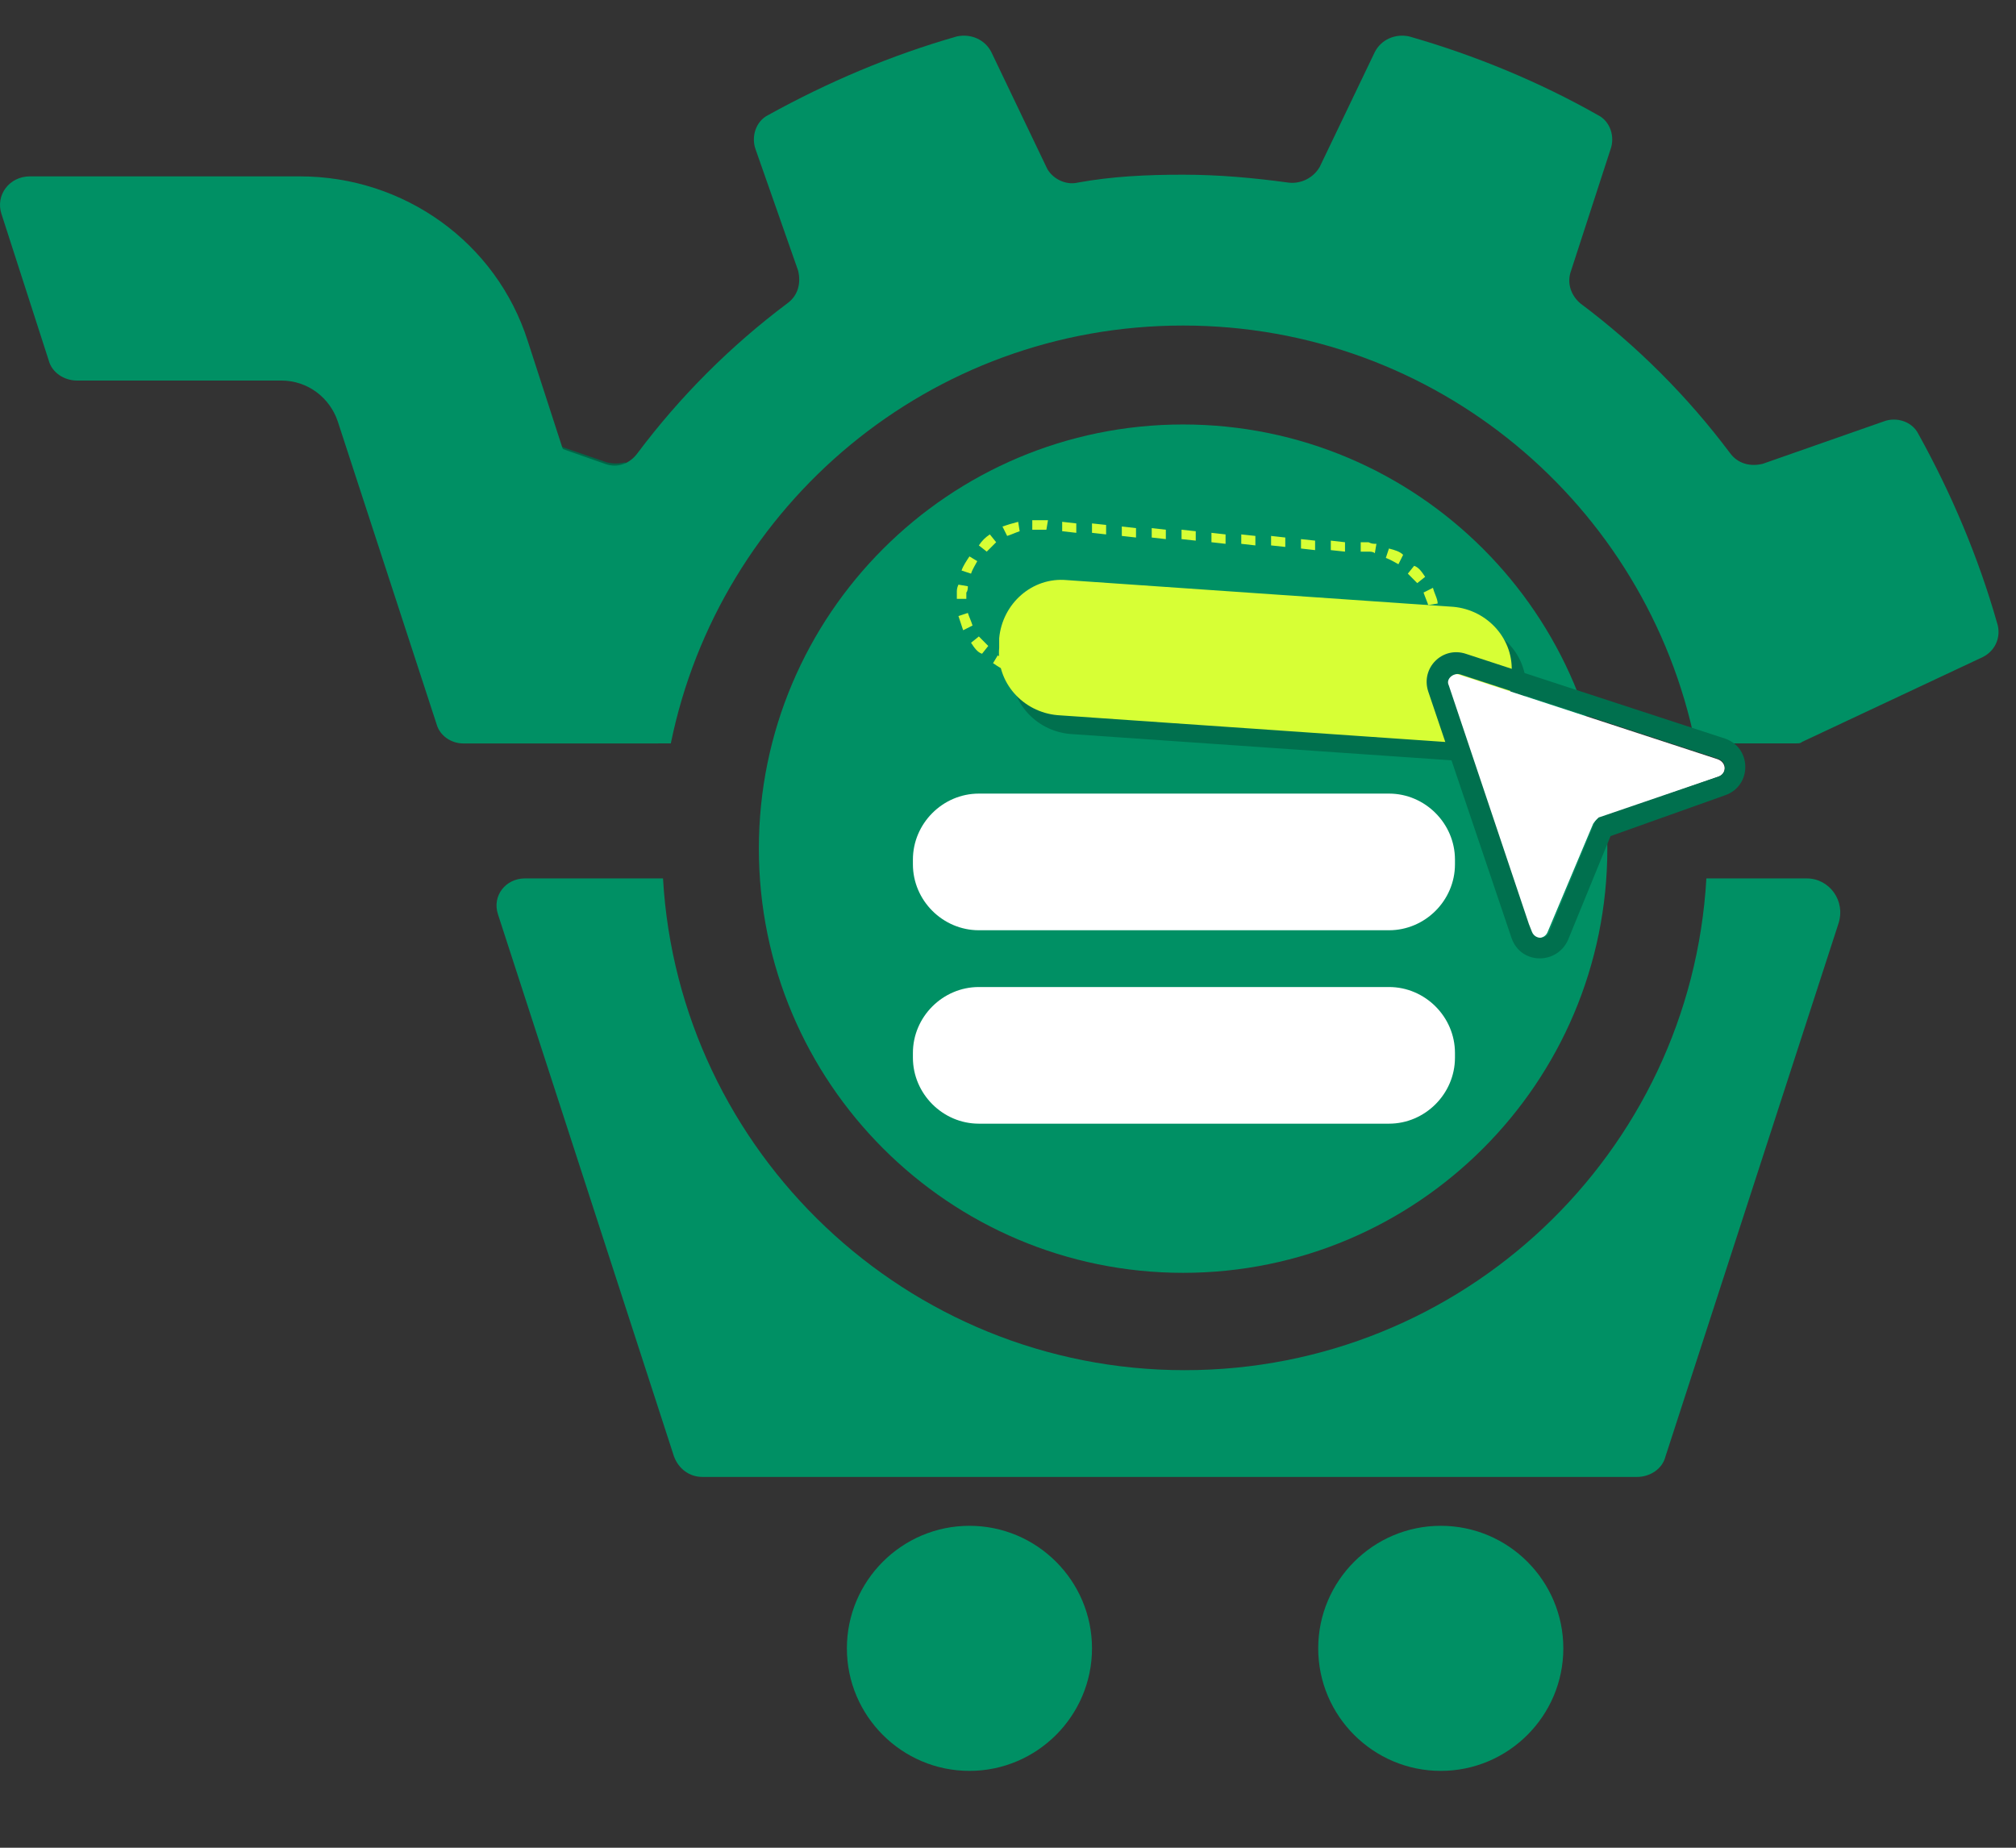<svg width="24" height="22" viewBox="0 0 24 22" fill="none" xmlns="http://www.w3.org/2000/svg">
<rect x="0" y="0" width="24" height="22" fill="#333333" stroke="none"/>
<path d="M7.837 8.853L6.677 5.317L7.22 5.504C7.294 5.523 7.369 5.523 7.444 5.504L7.837 8.853Z" fill="#006647"/>
<path d="M6.284 4.064C5.91 2.885 4.807 2.1 3.572 2.1H0.355C0.111 2.1 -0.057 2.324 0.018 2.549L0.579 4.288C0.617 4.438 0.766 4.531 0.916 4.531H3.348C3.666 4.531 3.927 4.737 4.021 5.018L5.199 8.627C5.237 8.758 5.368 8.852 5.517 8.852H7.837L6.284 4.064Z" fill="#009064"/>
<path d="M11.541 21.085C12.345 21.085 13 20.43 13 19.626C13 18.822 12.345 18.167 11.541 18.167C10.737 18.167 10.082 18.822 10.082 19.626C10.082 20.43 10.737 21.085 11.541 21.085Z" fill="#009064"/>
<path d="M17.152 21.085C17.957 21.085 18.611 20.43 18.611 19.626C18.611 18.822 17.957 18.167 17.152 18.167C16.348 18.167 15.693 18.822 15.693 19.626C15.693 20.43 16.348 21.085 17.152 21.085Z" fill="#009064"/>
<path d="M23.605 7.823L21.454 8.833C21.435 8.851 21.416 8.851 21.379 8.851H20.182C19.602 6.008 17.096 3.876 14.084 3.876C11.072 3.876 8.566 6.008 7.986 8.851H6.732L5.685 5.578C5.591 5.298 5.872 5.054 6.134 5.148L7.2 5.522C7.35 5.578 7.499 5.522 7.593 5.391C8.098 4.718 8.697 4.119 9.37 3.614C9.501 3.521 9.538 3.371 9.501 3.221L8.996 1.781C8.94 1.631 8.996 1.444 9.145 1.37C9.856 0.977 10.604 0.659 11.39 0.434C11.559 0.397 11.727 0.472 11.802 0.621L12.456 1.987C12.512 2.118 12.681 2.211 12.831 2.174C13.242 2.099 13.654 2.08 14.084 2.08C14.514 2.08 14.926 2.118 15.337 2.174C15.487 2.193 15.636 2.118 15.711 1.987L16.366 0.621C16.441 0.472 16.609 0.397 16.777 0.434C17.563 0.659 18.33 0.977 19.022 1.37C19.172 1.444 19.228 1.631 19.172 1.781L18.704 3.221C18.648 3.371 18.704 3.521 18.816 3.614C19.49 4.119 20.088 4.718 20.593 5.391C20.687 5.522 20.837 5.559 20.986 5.522L22.427 5.017C22.576 4.961 22.763 5.017 22.838 5.167C23.231 5.877 23.549 6.626 23.773 7.411C23.83 7.579 23.755 7.748 23.605 7.823Z" fill="#009064"/>
<path d="M21.885 11.001L19.827 17.342C19.79 17.492 19.64 17.585 19.491 17.585H8.361C8.211 17.585 8.08 17.492 8.024 17.342L5.929 10.889C5.854 10.665 6.022 10.459 6.247 10.459H7.893C8.08 13.714 10.792 16.314 14.103 16.314C17.414 16.314 20.127 13.732 20.314 10.459H21.511C21.773 10.459 21.978 10.721 21.885 11.001Z" fill="#009064"/>
<path d="M12.439 7.971C12.477 7.223 13.113 6.662 13.842 6.699L16.91 6.867C17.658 6.905 18.219 7.541 18.182 8.27C18.145 9.018 17.509 9.58 16.779 9.542L13.711 9.374C12.963 9.336 12.383 8.7 12.439 7.971Z" fill="#009064"/>
<path d="M14.085 15.155C16.872 15.155 19.135 12.891 19.135 10.104C19.135 7.317 16.872 5.054 14.085 5.054C11.297 5.054 9.034 7.317 9.034 10.104C9.034 12.891 11.297 15.155 14.085 15.155Z" fill="#009064"/>
<path d="M11.391 7.055C11.428 6.55 11.877 6.157 12.382 6.195L16.273 6.475C16.778 6.513 17.171 6.962 17.133 7.467C17.096 7.972 16.647 8.365 16.142 8.327L12.251 8.047C11.746 8.009 11.353 7.579 11.391 7.055Z" fill="#009064"/>
<path fill-rule="evenodd" clip-rule="evenodd" d="M12.158 8.046L12.177 7.934C12.196 7.934 12.233 7.934 12.252 7.953H12.345V8.065H12.252C12.214 8.046 12.196 8.046 12.158 8.046ZM16.068 8.308V8.196H16.161C16.18 8.196 16.217 8.196 16.236 8.196V8.308C16.199 8.308 16.18 8.308 16.142 8.308H16.068ZM16.423 8.308L16.404 8.196C16.46 8.177 16.498 8.158 16.554 8.14L16.61 8.252C16.535 8.271 16.479 8.289 16.423 8.308ZM16.76 8.158L16.685 8.065C16.722 8.027 16.76 7.99 16.797 7.953L16.891 8.027C16.853 8.083 16.797 8.121 16.76 8.158ZM17.003 7.896L16.91 7.84C16.928 7.803 16.966 7.747 16.984 7.691L17.096 7.728C17.059 7.784 17.04 7.84 17.003 7.896ZM17.134 7.56L17.003 7.522C17.003 7.504 17.003 7.466 17.022 7.448C17.022 7.429 17.022 7.391 17.022 7.373H17.134C17.134 7.41 17.134 7.429 17.134 7.466C17.134 7.485 17.134 7.522 17.134 7.56ZM17.115 7.186L17.003 7.204C16.984 7.148 16.966 7.111 16.947 7.055L17.059 6.999C17.078 7.073 17.115 7.13 17.115 7.186ZM16.966 6.868L16.872 6.943C16.835 6.905 16.797 6.868 16.76 6.83L16.835 6.737C16.891 6.755 16.928 6.812 16.966 6.868ZM16.704 6.606L16.648 6.718C16.61 6.699 16.554 6.662 16.498 6.643L16.535 6.531C16.61 6.55 16.666 6.568 16.704 6.606ZM12.476 6.194H12.383C12.345 6.194 12.326 6.194 12.289 6.194V6.307C12.308 6.307 12.345 6.307 12.364 6.307H12.457L12.476 6.194ZM12.121 6.213L12.139 6.325C12.083 6.344 12.046 6.363 11.99 6.381L11.934 6.269C11.99 6.25 12.046 6.232 12.121 6.213ZM11.784 6.363L11.859 6.456C11.822 6.494 11.784 6.531 11.747 6.568L11.653 6.494C11.691 6.437 11.728 6.4 11.784 6.363ZM11.541 6.625L11.634 6.681C11.616 6.718 11.578 6.774 11.56 6.83L11.447 6.793C11.466 6.737 11.504 6.681 11.541 6.625ZM11.41 6.961L11.522 6.98C11.522 6.999 11.522 7.036 11.504 7.055C11.504 7.073 11.504 7.111 11.504 7.13H11.391C11.391 7.092 11.391 7.073 11.391 7.036C11.391 7.036 11.391 6.999 11.41 6.961ZM11.41 7.335C11.429 7.391 11.447 7.448 11.466 7.504L11.578 7.448C11.56 7.391 11.541 7.354 11.522 7.298L11.41 7.335ZM11.56 7.653L11.653 7.578C11.691 7.616 11.728 7.653 11.765 7.691L11.691 7.784C11.634 7.766 11.597 7.709 11.56 7.653ZM11.99 7.99L12.027 7.878C11.971 7.859 11.934 7.84 11.878 7.803L11.822 7.896C11.878 7.934 11.934 7.971 11.99 7.99ZM12.645 6.213V6.325L12.813 6.344V6.232L12.645 6.213ZM13 6.232V6.344L13.168 6.363V6.25L13 6.232ZM13.355 6.269V6.381L13.524 6.4V6.288L13.355 6.269ZM13.711 6.288V6.4L13.879 6.419V6.307L13.711 6.288ZM14.066 6.307V6.419L14.235 6.437V6.325L14.066 6.307ZM14.422 6.344V6.456L14.59 6.475V6.363L14.422 6.344ZM14.777 6.363V6.475L14.945 6.494V6.381L14.777 6.363ZM15.132 6.381V6.494L15.301 6.512V6.4L15.132 6.381ZM15.488 6.419V6.531L15.656 6.55V6.437L15.488 6.419ZM15.843 6.437V6.55L16.012 6.568V6.456L15.843 6.437ZM16.199 6.456V6.568H16.292C16.311 6.568 16.348 6.568 16.367 6.587L16.386 6.475C16.348 6.475 16.33 6.475 16.292 6.456H16.199ZM15.881 8.308V8.196L15.712 8.177V8.289L15.881 8.308ZM15.525 8.271V8.158L15.357 8.14V8.252L15.525 8.271ZM15.17 8.252V8.14L15.002 8.121V8.233L15.17 8.252ZM14.814 8.233V8.121L14.646 8.102V8.214L14.814 8.233ZM14.459 8.196V8.083L14.291 8.065V8.177L14.459 8.196ZM14.122 8.177V8.065L13.954 8.046V8.158L14.122 8.177ZM13.767 8.158V8.046L13.598 8.027V8.14L13.767 8.158ZM13.412 8.121V8.009L13.243 7.99V8.102L13.412 8.121ZM13.056 8.102V7.99L12.888 7.971V8.083L13.056 8.102ZM12.701 8.083V7.971L12.532 7.953V8.065L12.701 8.083Z" fill="#D7FF35"/>
<path d="M12.065 7.804C12.102 7.392 12.457 7.074 12.869 7.112L17.471 7.43C17.882 7.467 18.2 7.823 18.163 8.234L18.144 8.365C18.107 8.777 17.751 9.095 17.34 9.057L12.738 8.739C12.326 8.702 12.008 8.346 12.046 7.935L12.065 7.804Z" fill="#00704E"/>
<path d="M11.895 7.599C11.933 7.187 12.288 6.869 12.7 6.907L17.301 7.225C17.713 7.262 18.031 7.618 17.994 8.029V8.141C17.956 8.553 17.601 8.871 17.189 8.833L12.588 8.515C12.176 8.478 11.858 8.123 11.895 7.711V7.599Z" fill="#D7FF35"/>
<path d="M20.445 9.039L17.358 8.029C17.283 8.011 17.19 8.085 17.227 8.16L18.218 11.097C18.256 11.19 18.387 11.19 18.424 11.097L18.967 9.806C18.985 9.787 19.004 9.75 19.023 9.75L20.463 9.245C20.557 9.208 20.557 9.077 20.445 9.039Z" fill="white"/>
<path fill-rule="evenodd" clip-rule="evenodd" d="M20.539 8.795L17.452 7.785C17.172 7.691 16.91 7.953 17.003 8.234L17.995 11.17C18.107 11.488 18.537 11.488 18.668 11.189L19.173 9.955L20.539 9.468C20.857 9.356 20.857 8.907 20.539 8.795ZM20.464 9.244C20.558 9.206 20.558 9.076 20.464 9.038L17.378 8.028C17.303 8.009 17.209 8.084 17.247 8.159L18.201 11.002L18.238 11.096C18.276 11.189 18.406 11.189 18.444 11.096L18.481 11.002L18.986 9.786C19.005 9.768 19.024 9.73 19.042 9.73L20.464 9.244Z" fill="#00704E"/>
<path d="M10.868 10.235C10.868 9.805 11.223 9.449 11.653 9.449H16.536C16.966 9.449 17.321 9.805 17.321 10.235V10.291C17.321 10.721 16.966 11.076 16.536 11.076H11.653C11.223 11.076 10.868 10.721 10.868 10.291V10.235Z" fill="white"/>
<path d="M10.868 12.537C10.868 12.107 11.223 11.752 11.653 11.752H16.536C16.966 11.752 17.321 12.107 17.321 12.537V12.593C17.321 13.023 16.966 13.379 16.536 13.379H11.653C11.223 13.379 10.868 13.023 10.868 12.593V12.537Z" fill="white"/>
</svg>
